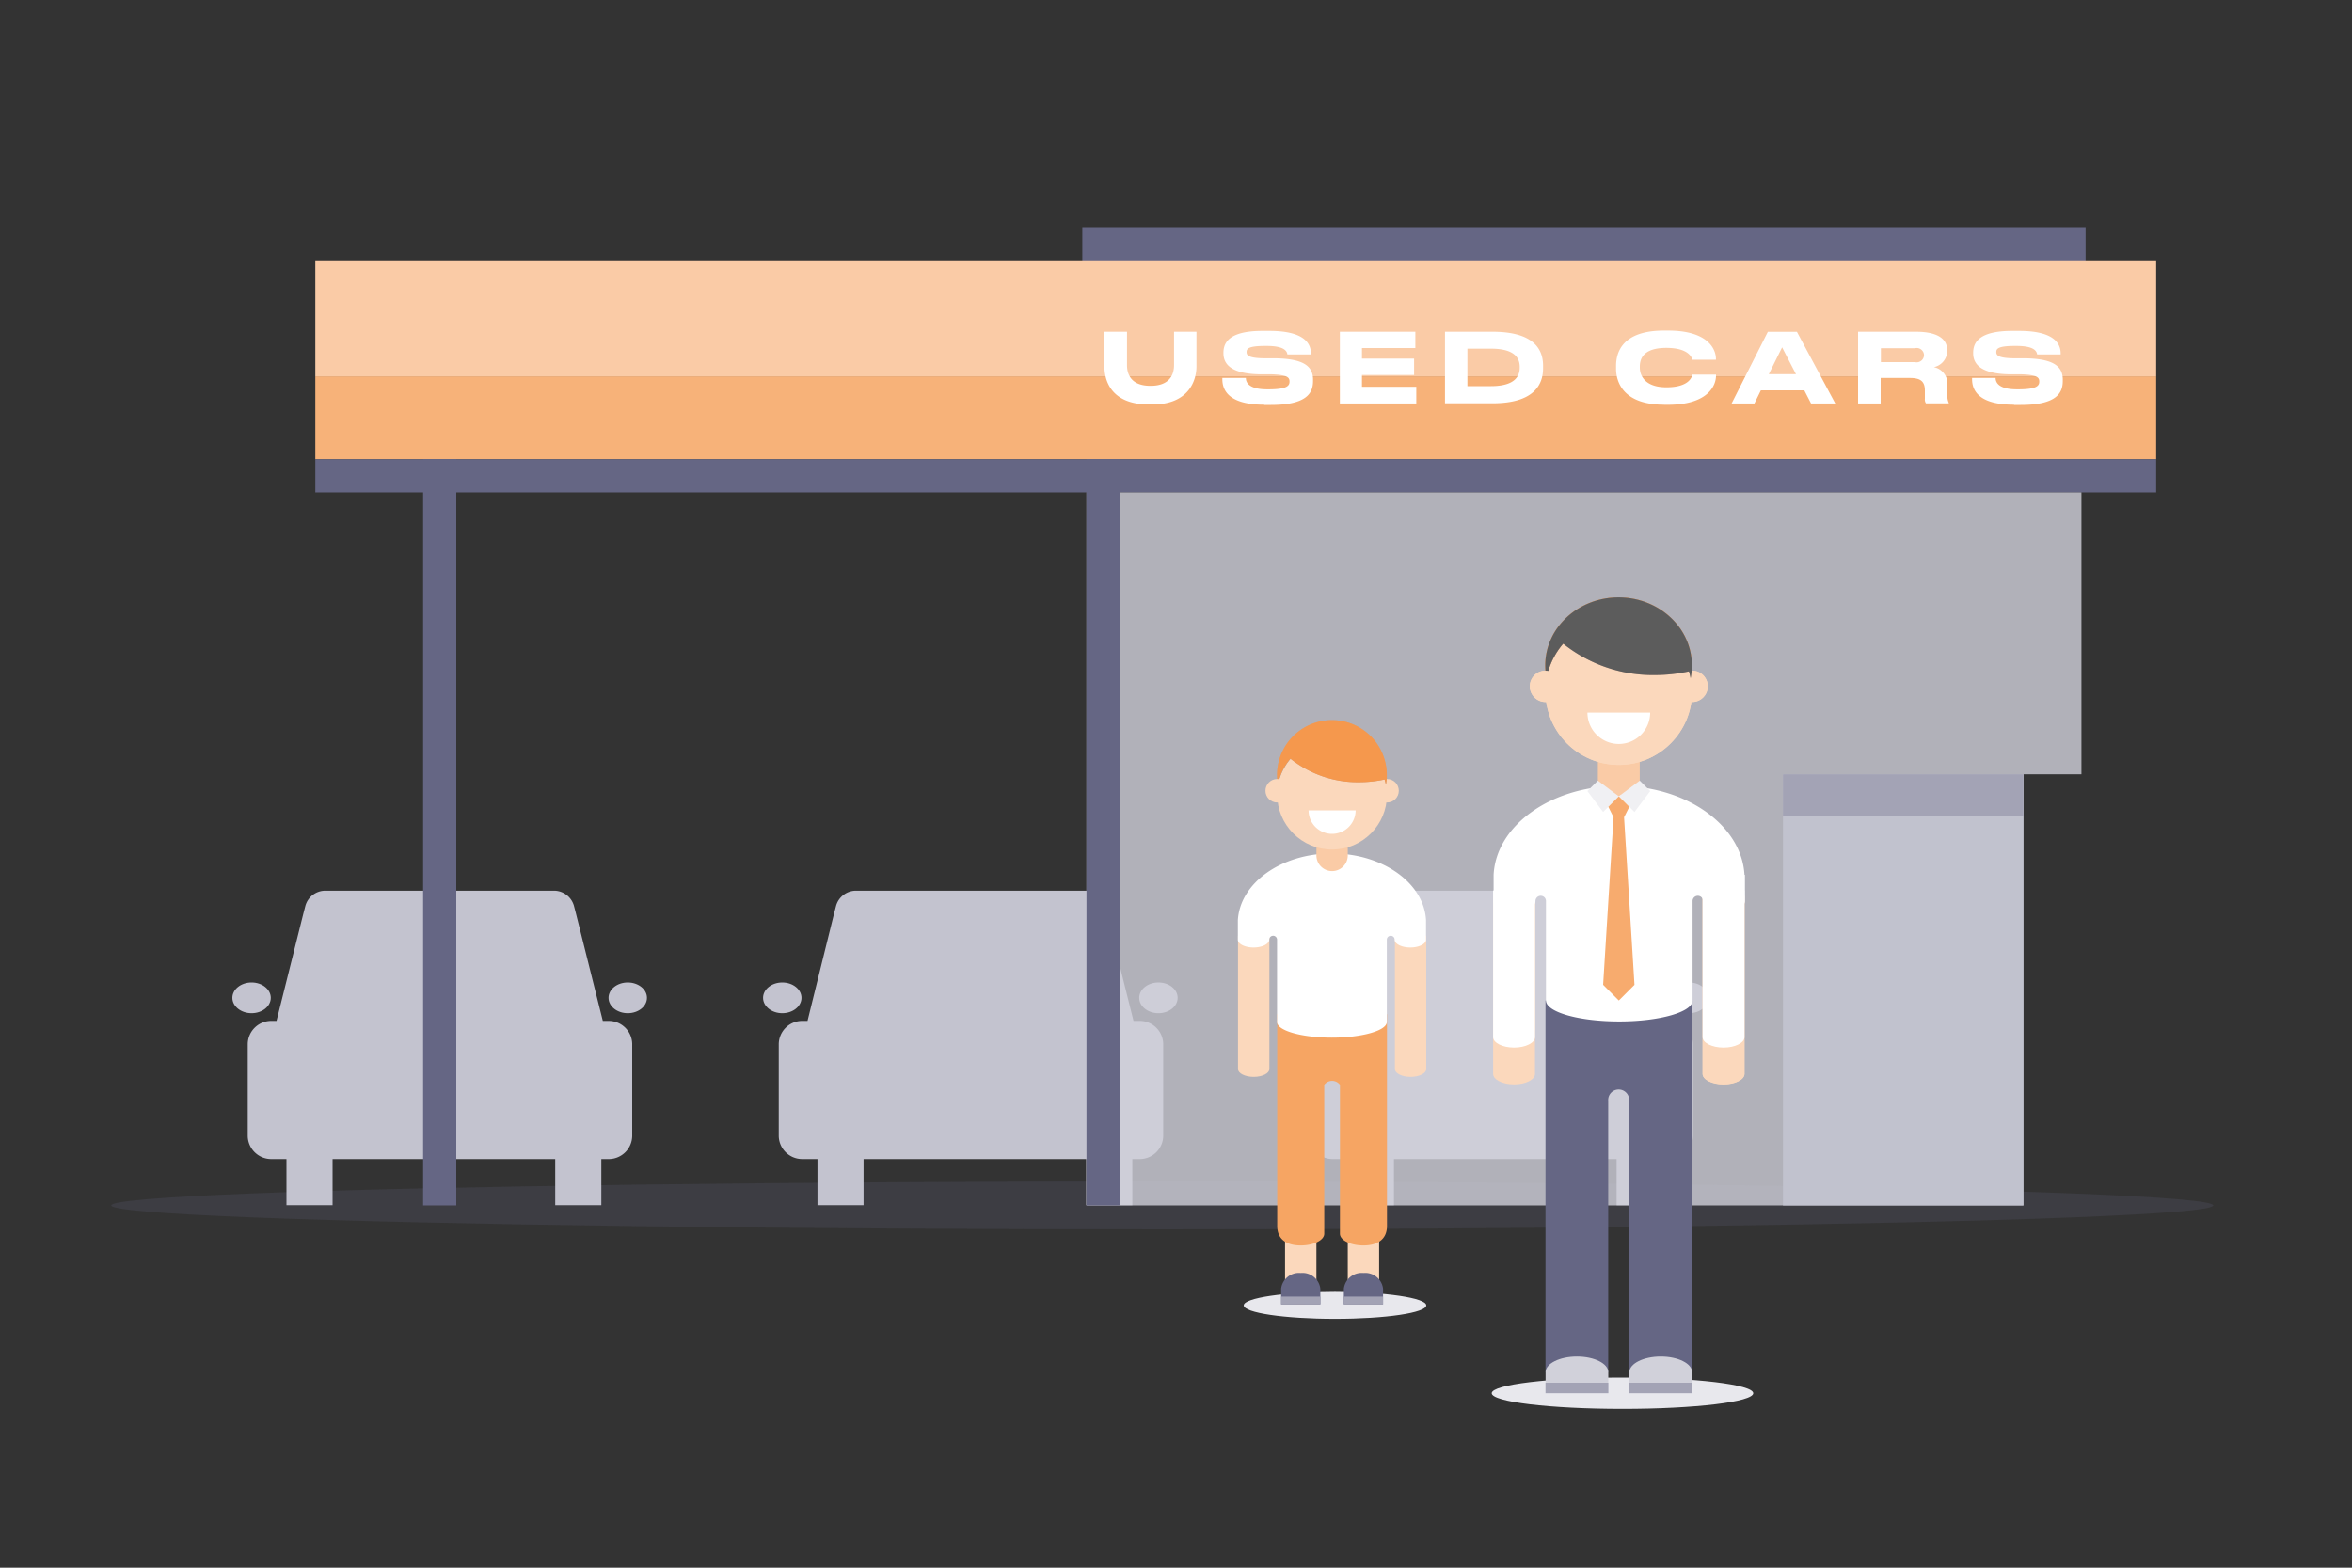 <?xml version="1.0" encoding="UTF-8"?>
<svg xmlns="http://www.w3.org/2000/svg" viewBox="0 0 300 200">
  <rect x="0" y="0" width="300" height="200" fill="#333333" stroke="none"/>
  <title>solutions-spec-image-1</title>
  <g style="isolation:isolate">
    <g id="439037ce-226a-4619-af1e-2bd1504704cc" data-name="Layer 1">
      <path fill="none" d="M0 0h300v200H0z"></path>
      <ellipse cx="148.25" cy="153.78" rx="134.06" ry="3.06" fill="#656684" opacity=".2" style="mix-blend-mode:multiply"></ellipse>
      <path fill="#656684" d="M138.05 28.98h127.97v7.32H138.05z"></path>
      <path d="M77.63 130.24h-.74l-3.43-13.71-.26-1a2.65 2.65 0 0 0-2.43-1.9H41.39a2.65 2.65 0 0 0-2.43 1.9l-.26 1-3.43 13.71h-.73a3 3 0 0 0-2.94 2.94v11.75a3 3 0 0 0 2.94 2.94h2v5.88h5.88v-5.88h28.4v5.88h5.88v-5.88h1a3 3 0 0 0 2.94-2.94v-11.76a3 3 0 0 0-3.01-2.93z" fill="#c3c3cf"></path>
      <ellipse cx="80.07" cy="127.3" rx="2.45" ry="1.96" fill="#c3c3cf"></ellipse>
      <ellipse cx="32.09" cy="127.3" rx="2.45" ry="1.96" fill="#c3c3cf"></ellipse>
      <path fill="#f7b279" d="M40.22 48.01h234.8v10.58H40.22z"></path>
      <path fill="#656684" d="M53.97 58.59h4.23v95.19h-4.23z"></path>
      <path fill="#facba6" d="M40.22 33.21h234.8v14.81H40.22z"></path>
      <path d="M145.31 130.24h-.73l-3.43-13.71-.26-1a2.65 2.65 0 0 0-2.43-1.9h-29.38a2.65 2.65 0 0 0-2.43 1.9l-.26 1-3.39 13.71h-.73a3 3 0 0 0-2.94 2.94v11.75a3 3 0 0 0 2.94 2.94h2v5.88h5.88v-5.88h28.4v5.88h5.88v-5.88h1a3 3 0 0 0 2.94-2.94v-11.76a3 3 0 0 0-3.06-2.93z" fill="#c3c3cf"></path>
      <ellipse cx="147.76" cy="127.3" rx="2.45" ry="1.96" fill="#c3c3cf"></ellipse>
      <ellipse cx="99.78" cy="127.3" rx="2.45" ry="1.96" fill="#c3c3cf"></ellipse>
      <path d="M213 130.24h-.73l-3.43-13.71-.26-1a2.65 2.65 0 0 0-2.43-1.9h-29.38a2.65 2.65 0 0 0-2.43 1.9l-.26 1-3.43 13.71h-.73a3 3 0 0 0-2.94 2.94v11.75a3 3 0 0 0 2.94 2.94h2v5.88h5.88v-5.88h28.4v5.88h5.8v-5.88h1a3 3 0 0 0 2.94-2.94v-11.76a3 3 0 0 0-2.94-2.93z" fill="#c3c3cf"></path>
      <ellipse cx="215.45" cy="127.3" rx="2.45" ry="1.96" fill="#c3c3cf"></ellipse>
      <ellipse cx="167.47" cy="127.3" rx="2.45" ry="1.96" fill="#c3c3cf"></ellipse>
      <path fill="#656684" d="M40.22 58.59h234.8v4.23H40.22z"></path>
      <path fill="#d1d1da" opacity=".8" d="M265.49 62.82H138.58v90.96h119.51v-55h7.4V62.82z"></path>
      <path fill="#c1c2ce" d="M227.42 98.78h30.67v55h-30.67z"></path>
      <path fill="#a3a3b5" d="M227.42 98.78h30.67v5.29h-30.67z"></path>
      <path fill="#656684" d="M138.58 58.59h4.23v95.19h-4.23z"></path>
      <path d="M146.57 51.6c-4.9 0-5.7-3.12-5.7-4.84v-4.44h2.88v4.26c0 1.18.53 2.64 3 2.64s3-1.46 3-2.64v-4.26h2.86v4.44c0 1.72-.93 4.84-5.62 4.84h-.44zM161.26 51.63c-4.79 0-5.35-2.07-5.35-3.27v-.14h3c0 .55.36 1.45 2.72 1.45h.17c2.41 0 2.68-.48 2.68-1s-.28-.86-2.4-.92h-1.57c-3.42-.1-4.46-1.25-4.46-2.68V45c0-1.36.81-2.79 5-2.79h.85c4.33 0 5.31 1.51 5.31 2.89v.12h-3c-.06-.34-.25-1.09-2.64-1.09h-.2c-2.21 0-2.37.39-2.37.79s.25.75 2.11.79h1.54c3.44.06 4.83.9 4.83 2.72v.17c0 1.51-.76 3.06-5.36 3.06h-.85zM180.53 42.32v2.08h-6.81v1.35h6.65v2.09h-6.65v1.5h6.93v2.13h-9.75v-9.15h9.63zM184.31 42.32h6.06c5.3 0 6.45 2.27 6.45 4.33V47c0 2-1.09 4.45-6.44 4.45h-6.07v-9.13zm2.86 6.94h3c3.24 0 3.67-1.43 3.67-2.36v-.07c0-.93-.38-2.35-3.67-2.35h-3v4.78zM212.25 51.63c-5.3 0-6.12-3-6.12-4.58v-.36c0-1.66.71-4.52 6.12-4.52h.5c5.3 0 6.12 2.53 6.12 3.6v.13h-3c-.07-.25-.44-1.52-3.34-1.52-2.74 0-3.37 1.23-3.37 2.37v.15c0 1.08.72 2.51 3.39 2.51 3 0 3.26-1.41 3.33-1.62h3v.14c0 1.16-.91 3.71-6.13 3.71h-.5zM230.14 49.8h-5.54l-.82 1.67h-2.91l4.62-9.14h3.71l4.89 9.14H231zm-2.83-5.49l-1.7 3.43h3.47zM239.91 51.47H237v-9.15h7.37c3 0 4 1.06 4 2.37v.15a2.14 2.14 0 0 1-1.7 2 2.15 2.15 0 0 1 1.73 2.1v1.34a2.13 2.13 0 0 0 .17 1.12v.06h-2.91a.85.85 0 0 1-.14-.58v-1.05c0-1.12-.49-1.61-1.9-1.61h-3.74v3.24zm0-5.27h4.34a.94.94 0 0 0 1.16-.9.94.94 0 0 0-1.16-.88h-4.34v1.78zM256.89 51.63c-4.79 0-5.35-2.07-5.35-3.27v-.14h3c0 .55.36 1.45 2.72 1.45h.17c2.41 0 2.68-.48 2.68-1s-.28-.86-2.4-.92h-1.57c-3.42-.1-4.46-1.25-4.46-2.68V45c0-1.36.81-2.79 5-2.79h.85c4.33 0 5.31 1.51 5.31 2.89v.12h-3c-.06-.34-.25-1.09-2.64-1.09h-.2c-2.21 0-2.37.39-2.37.79s.25.75 2.11.79h1.54c3.44.06 4.83.9 4.83 2.72v.17c0 1.51-.76 3.06-5.36 3.06h-.85z" fill="#fff"></path>
      <ellipse cx="170.28" cy="166.53" rx="11.64" ry="1.72" fill="#e8e8ed"></ellipse>
      <ellipse cx="206.95" cy="177.74" rx="16.68" ry="2" fill="#e8e8ed"></ellipse>
      <path d="M167.91 148.4v17c0 .55-.9 1-2 1s-2-.45-2-1v-17h4zM175.91 148.4v17c0 .55-.9 1-2 1s-2-.45-2-1v-17h4z" fill="#fbd8bc"></path>
      <path d="M162.91 129.39v27c0 1.83 1.34 2.5 3 2.5s3-.67 3-1.5v-19a1.25 1.25 0 0 1 2 0v19c0 .83 1.34 1.5 3 1.5s3-.67 3-2.5v-27h-14z" fill="#f6a563"></path>
      <ellipse cx="169.91" cy="129.39" rx="6.5" ry="2.5" fill="#38b997"></ellipse>
      <path d="M177.92 119.38v17c0 .55.9 1 2 1s2-.45 2-1v-17h-4zM161.91 119.38v17c0 .55-.9 1-2 1s-2-.45-2-1v-17h4z" fill="#fbd8bc"></path>
      <path d="M181.89 117.38c-.26-4.73-5.52-8.5-12-8.5s-11.72 3.78-12 8.5v2.5c0 .55.9 1 2 1s2-.45 2-1a.5.5 0 0 1 1 0v10.5c0 1.11 3.14 2 7 2s7-.9 7-2v-10.5a.5.5 0 0 1 1 0c0 .55.9 1 2 1s2-.45 2-1v-2.5z" fill="#fff"></path>
      <path d="M167.91 106.13v3a2 2 0 0 0 4 0v-3h-4z" fill="#facba6"></path>
      <circle cx="176.92" cy="100.88" r="1.5" fill="#fbd8bc"></circle>
      <circle cx="169.91" cy="101.38" r="7" fill="#fbd8bc"></circle>
      <path d="M176.89 99.36v-.49a7 7 0 0 0-14 0 6.07 6.07 0 0 0 .12 1.2 7 7 0 0 1 1.59-3.28 13.71 13.71 0 0 0 8.78 3 15.31 15.31 0 0 0 3.23-.35c.06.22.12.44.16.66a6.38 6.38 0 0 0 .1-.71z" fill="#c9a48d"></path>
      <path d="M176.89 99.36v-.49a7 7 0 0 0-14 0 6.07 6.07 0 0 0 .12 1.2 7 7 0 0 1 1.59-3.28 13.71 13.71 0 0 0 8.78 3 15.31 15.31 0 0 0 3.23-.35c.06.22.12.44.16.66a6.38 6.38 0 0 0 .1-.71z" fill="#f5984d"></path>
      <path d="M169.91 106.38a3 3 0 0 0 3-3h-6a3 3 0 0 0 3 3z" fill="#fff"></path>
      <circle cx="162.91" cy="100.88" r="1.5" fill="#fbd8bc"></circle>
      <path d="M165.91 162.4a2.29 2.29 0 0 0-2.5 2v2h5v-2a2.29 2.29 0 0 0-2.5-2zM173.91 162.4a2.29 2.29 0 0 0-2.5 2v2h5v-2a2.29 2.29 0 0 0-2.5-2z" fill="#656684"></path>
      <path fill="#a3a3b5" d="M171.41 165.41h5v1h-5zM163.41 165.41h5v1h-5z"></path>
      <path d="M203.81 153v22.71c0 .74-1.2 1.34-2.67 1.34s-2.67-.6-2.67-1.34V153h5.34zM214.49 153v22.71c0 .74-1.2 1.34-2.67 1.34s-2.67-.6-2.67-1.34V153h5.34zM217.17 114.28V137c0 .74 1.2 1.34 2.67 1.34s2.67-.6 2.67-1.34v-22.72h-5.34zM195.79 114.28V137c0 .74-1.2 1.34-2.67 1.34s-2.67-.6-2.67-1.34v-22.72h5.34z" fill="#fbd8bc"></path>
      <path d="M206.48 94.91a4 4 0 0 0 4-4h-8a4 4 0 0 0 4 4z" fill="#fff"></path>
      <path d="M203.81 153v22.71c0 .74-1.2 1.34-2.67 1.34s-2.67-.6-2.67-1.34V153h5.34z" fill="#fbd8bc"></path>
      <path d="M197.13 127.64v47.42h8v-34.61a1.34 1.34 0 1 1 2.67 0v35.28h8v-48.09h-18.7z" fill="#656684"></path>
      <path d="M217.17 114.28V137c0 .74 1.2 1.34 2.67 1.34s2.67-.6 2.67-1.34v-22.72h-5.34z" fill="#fbd8bc"></path>
      <path d="M215.83 176.4v-1.34c0-1.11-1.79-2-4-2s-4 .9-4 2v1.34h8z" fill="#d1d1da"></path>
      <path d="M195.79 114.28v17c0 .55-.9 1-2 1s-2-.45-2-1v-17h4z" fill="#fbd8bc"></path>
      <path d="M195.79 113.61v18.7c0 .74-1.2 1.34-2.67 1.34s-2.67-.6-2.67-1.34v-18.7h5.34zM222.51 113.61v18.7c0 .74-1.2 1.34-2.67 1.34s-2.67-.6-2.67-1.34v-18.7h5.34z" fill="#fff"></path>
      <path d="M222.51 111.61c-.35-6.31-7.4-11.35-16-11.35s-15.68 5-16 11.35v3.34c0 .74 1.2 1.34 2.67 1.34s2.67-.6 2.67-1.34a.67.67 0 0 1 1.34 0v12.69c0 1.48 4.19 2.67 9.35 2.67s9.35-1.2 9.35-2.67v-12.69a.67.67 0 1 1 1.34 0c0 .74 1.2 1.34 2.67 1.34s2.67-.6 2.67-1.34v-3.34z" fill="#fff"></path>
      <path fill="#facba6" d="M203.81 94.58v5.67l2.67 1.34 2.67-1.34v-5.67h-5.34z"></path>
      <path fill="#f0f0f3" d="M206.48 101.59l2 2 2.01-2.67-1.34-1.33-2.67 2zM206.48 101.59l-2 2-2.01-2.67 1.34-1.33 2.67 2z"></path>
      <path fill="#f7ab6e" d="M206.48 101.59l-1.34 1.34.67 1.33h1.34l.67-1.33-1.34-1.34zM206.48 127.64l2-2-1.33-21.38h-1.34l-1.33 21.38 2 2z"></path>
      <path fill="#a3a3b5" d="M207.82 176.4h8.02v1.34h-8.02z"></path>
      <path d="M205.14 176.4v-1.34c0-1.11-1.79-2-4-2s-4 .9-4 2v1.34h8z" fill="#d1d1da"></path>
      <path fill="#a3a3b5" d="M197.13 176.4h8.02v1.34h-8.02z"></path>
      <circle cx="215.83" cy="87.56" r="2" fill="#fbd8bc"></circle>
      <circle cx="206.48" cy="88.23" r="9.35" fill="#fbd8bc"></circle>
      <path d="M215.8 85.54v-.65c0-4.8-4.19-8.68-9.35-8.68s-9.35 3.89-9.35 8.68a8.11 8.11 0 0 0 .17 1.61 9.33 9.33 0 0 1 2.12-4.38 18.3 18.3 0 0 0 11.72 4 20.45 20.45 0 0 0 4.32-.47c.08.29.16.58.21.88a8.52 8.52 0 0 0 .13-.94z" fill="#c9a48d"></path>
      <path d="M215.8 85.54v-.65c0-4.8-4.19-8.68-9.35-8.68s-9.35 3.89-9.35 8.68a8.11 8.11 0 0 0 .17 1.61 9.33 9.33 0 0 1 2.12-4.38 18.3 18.3 0 0 0 11.72 4 20.45 20.45 0 0 0 4.32-.47c.08.29.16.58.21.88a8.52 8.52 0 0 0 .13-.94z" fill="#f5984d"></path>
      <circle cx="197.13" cy="87.56" r="2" fill="#fbd8bc"></circle>
      <circle cx="215.83" cy="87.56" r="2" fill="#fbd8bc"></circle>
      <circle cx="206.48" cy="88.23" r="9.35" fill="#fbd8bc"></circle>
      <path d="M215.8 85.54v-.65c0-4.8-4.19-8.68-9.35-8.68s-9.35 3.89-9.35 8.68a8.11 8.11 0 0 0 .17 1.61 9.33 9.33 0 0 1 2.12-4.38 18.3 18.3 0 0 0 11.72 4 20.45 20.45 0 0 0 4.32-.47c.08.29.16.58.21.88a8.52 8.52 0 0 0 .13-.94z" fill="#c9a48d"></path>
      <path d="M215.8 85.54v-.65c0-4.8-4.19-8.68-9.35-8.68s-9.35 3.89-9.35 8.68a8.11 8.11 0 0 0 .17 1.61 9.33 9.33 0 0 1 2.12-4.38 18.3 18.3 0 0 0 11.72 4 20.45 20.45 0 0 0 4.32-.47c.08.29.16.58.21.88a8.52 8.52 0 0 0 .13-.94z" fill="#5c5c5c"></path>
      <path d="M206.48 94.91a4 4 0 0 0 4-4h-8a4 4 0 0 0 4 4z" fill="#fff"></path>
      <circle cx="197.13" cy="87.56" r="2" fill="#fbd8bc"></circle>
    </g>
  </g>
</svg>
